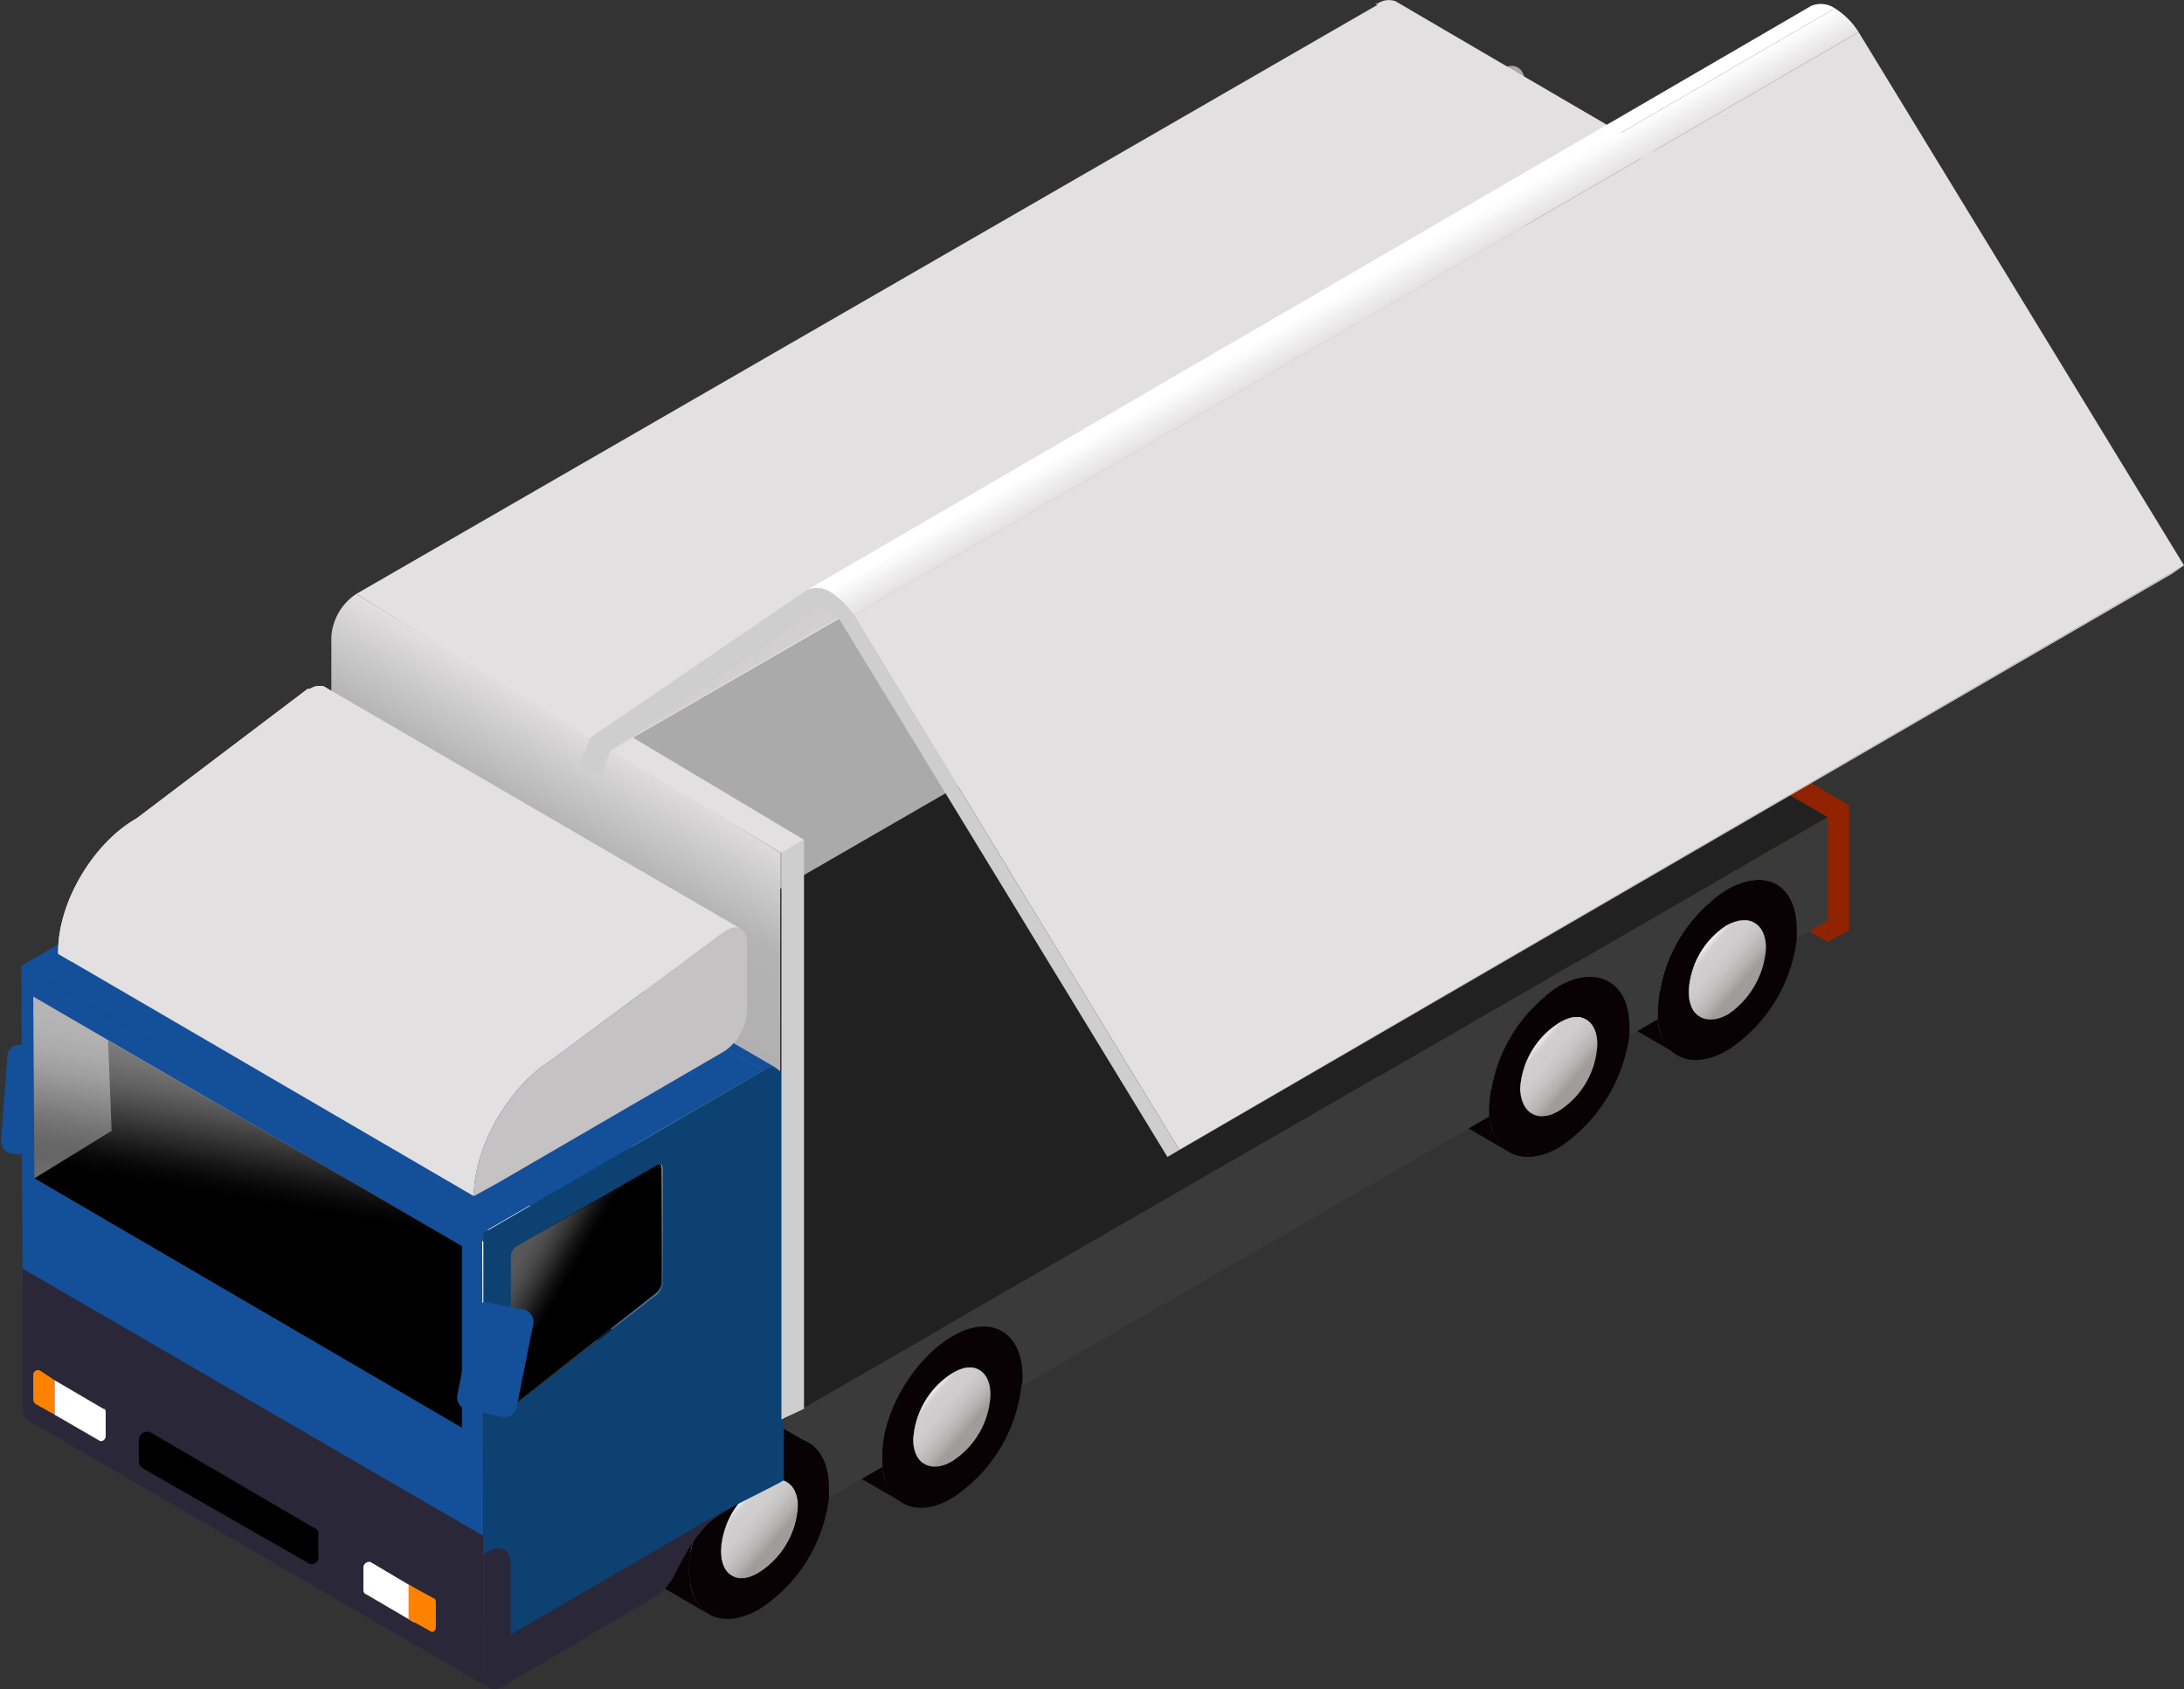 <svg xmlns="http://www.w3.org/2000/svg" xmlns:xlink="http://www.w3.org/1999/xlink" viewBox="0 0 183.9 142.2">
  <rect x="0" y="0" width="183.9" height="142.2" fill="#333333" stroke="none"/>
  <defs>
    <linearGradient id="名称未設定グラデーション_29" data-name="名称未設定グラデーション 29" x1="55.98" y1="127.15" x2="58.97" y2="132.34" gradientUnits="userSpaceOnUse">
      <stop offset="0.31" stop-color="#303030"/>
      <stop offset="0.58" stop-color="#3f3e3e"/>
      <stop offset="1" stop-color="#5d5c5c"/>
    </linearGradient>
    <linearGradient id="名称未設定グラデーション_27" data-name="名称未設定グラデーション 27" x1="59.62" y1="67.05" x2="35.79" y2="108.32" gradientUnits="userSpaceOnUse">
      <stop offset="0" stop-color="#e2e0e0"/>
      <stop offset="0.18" stop-color="#b3b3b3"/>
      <stop offset="0.37" stop-color="#b0b0b0"/>
      <stop offset="0.53" stop-color="#a6a6a6"/>
      <stop offset="0.67" stop-color="#959595"/>
      <stop offset="0.81" stop-color="#7d7d7d"/>
      <stop offset="0.94" stop-color="#5f5f5f"/>
      <stop offset="1" stop-color="#4d4d4d"/>
    </linearGradient>
    <linearGradient id="名称未設定グラデーション_30" data-name="名称未設定グラデーション 30" x1="143.36" y1="79.88" x2="147.54" y2="83.39" gradientUnits="userSpaceOnUse">
      <stop offset="0" stop-color="#efefef"/>
      <stop offset="0.1" stop-color="#d1cfd0"/>
      <stop offset="0.32" stop-color="#cecccd"/>
      <stop offset="0.49" stop-color="#c5c2c3"/>
      <stop offset="0.66" stop-color="#b5b2b2"/>
      <stop offset="0.8" stop-color="#a09c9c"/>
    </linearGradient>
    <linearGradient id="名称未設定グラデーション_30-2" x1="129.2" y1="88.06" x2="133.38" y2="91.56" xlink:href="#名称未設定グラデーション_30"/>
    <linearGradient id="名称未設定グラデーション_30-3" x1="78.08" y1="117.55" x2="82.26" y2="121.06" xlink:href="#名称未設定グラデーション_30"/>
    <linearGradient id="名称未設定グラデーション_30-4" x1="61.83" y1="126.94" x2="66.01" y2="130.45" xlink:href="#名称未設定グラデーション_30"/>
    <linearGradient id="名称未設定グラデーション_33" data-name="名称未設定グラデーション 33" x1="43.33" y1="104.83" x2="48.14" y2="107.6" gradientUnits="userSpaceOnUse">
      <stop offset="0" stop-color="#fff" stop-opacity="0.7"/>
      <stop offset="0.19" stop-color="#fafafa" stop-opacity="0.69"/>
      <stop offset="0.34" stop-color="#ececec" stop-opacity="0.65"/>
      <stop offset="0.48" stop-color="#d4d4d4" stop-opacity="0.58"/>
      <stop offset="0.61" stop-color="#b2b2b2" stop-opacity="0.49"/>
      <stop offset="0.73" stop-color="#868686" stop-opacity="0.37"/>
      <stop offset="0.86" stop-color="#505050" stop-opacity="0.22"/>
      <stop offset="0.97" stop-color="#111" stop-opacity="0.05"/>
      <stop offset="1" stop-opacity="0"/>
    </linearGradient>
    <linearGradient id="名称未設定グラデーション_6" data-name="名称未設定グラデーション 6" x1="20.81" y1="87.09" x2="18.37" y2="100.92" gradientUnits="userSpaceOnUse">
      <stop offset="0" stop-color="#fff"/>
      <stop offset="0.16" stop-color="#fcfcfc" stop-opacity="0.99"/>
      <stop offset="0.29" stop-color="#f2f2f2" stop-opacity="0.95"/>
      <stop offset="0.41" stop-color="#e1e1e1" stop-opacity="0.88"/>
      <stop offset="0.52" stop-color="#c9c9c9" stop-opacity="0.79"/>
      <stop offset="0.63" stop-color="#aaa" stop-opacity="0.67"/>
      <stop offset="0.74" stop-color="#848484" stop-opacity="0.52"/>
      <stop offset="0.84" stop-color="#585858" stop-opacity="0.34"/>
      <stop offset="0.94" stop-color="#252525" stop-opacity="0.14"/>
      <stop offset="1" stop-opacity="0"/>
    </linearGradient>
    <linearGradient id="名称未設定グラデーション_25" data-name="名称未設定グラデーション 25" x1="113.94" y1="27.56" x2="112.47" y2="25.02" gradientUnits="userSpaceOnUse">
      <stop offset="0" stop-color="#e2e0e0"/>
      <stop offset="1" stop-color="#fff"/>
    </linearGradient>
  </defs>
  <title>wing-thumb_4</title>
  <g id="レイヤー_2" data-name="レイヤー 2">
    <g id="レイヤー_1-2" data-name="レイヤー 1">
      <g>
        <path d="M126.4,5.8c1.1-.6,2-.1,2,1.2V53.7L42.9,103.2V56.4a4.6,4.6,0,0,1,2-3.5Z" fill="#aaa"/>
        <rect x="0.3" y="88" width="5.1" height="9.21" rx="1" transform="translate(7 0.1) rotate(4.3)" fill="#144f99"/>
        <g style="isolation: isolate">
          <polygon points="153.9 79.3 115.1 56.8 115.1 46.3 153.9 68.8 153.9 79.3" fill="#922300"/>
          <polygon points="153.9 68.8 115.1 46.3 116.9 45.2 155.7 67.8 153.9 68.8" fill="#922300"/>
          <polygon points="155.7 67.8 155.7 78.3 153.9 79.3 153.9 68.8 155.7 67.8" fill="#922300"/>
        </g>
        <path d="M106.7,62.8a7,7,0,0,0,3.2-5.6l38.8,22.6a7.3,7.3,0,0,1-3.2,5.6Z" fill="#090204"/>
        <path d="M112.6,55.7a4.2,4.2,0,0,0-1.7-3.8l38.7,22.5a4.2,4.2,0,0,1,1.7,3.8V79L112.5,56.5A2.2,2.2,0,0,0,112.6,55.7Z" fill="#303030"/>
        <path d="M109.9,57.2a2,2,0,0,0-.9-2l38.7,22.5a2.2,2.2,0,0,1,1,2.1Z" fill="#090204"/>
        <path d="M107.9,58.4a.8.8,0,0,0-.4-.7l38.8,22.5c.2.1.3.4.3.8a2.7,2.7,0,0,1-1.1,2L106.7,60.5A2.8,2.8,0,0,0,107.9,58.4Z" fill="#fff"/>
        <path d="M105.8,60.5a.7.7,0,0,0,.9,0L145.5,83a1,1,0,0,1-.9.1Z" fill="#fff"/>
        <path d="M104.4,63.1a2.2,2.2,0,0,0,2.3-.3l38.8,22.6a2.4,2.4,0,0,1-2.3.2Z" fill="#090204"/>
        <path d="M107.5,57.7l38.8,22.5a1,1,0,0,0-.9.1L106.7,57.8C107,57.6,107.3,57.5,107.5,57.7Z" fill="#090204"/>
        <path d="M144.6,83.1,105.8,60.5c-.2-.1-.3-.3-.3-.7a2.3,2.3,0,0,1,1.2-2l38.7,22.5a2.7,2.7,0,0,0-1.1,2C144.3,82.7,144.4,83,144.6,83.1Z" fill="#090204"/>
        <path d="M109,55.2l38.7,22.5a2.2,2.2,0,0,0-2.3.2L106.7,55.4A2.2,2.2,0,0,1,109,55.2Z" fill="#fff"/>
        <path d="M143.2,85.6,104.4,63.1a2.4,2.4,0,0,1-1-2.1,7.1,7.1,0,0,1,3.3-5.6l38.7,22.5a7,7,0,0,0-3.2,5.6A2.3,2.3,0,0,0,143.2,85.6Z" fill="#fff"/>
        <path d="M141.3,88.8,102.5,66.3a3.9,3.9,0,0,1-1.7-3v-.8a13,13,0,0,1,5.9-10.2l38.7,22.6A12.6,12.6,0,0,0,139.6,85v.8A3.5,3.5,0,0,0,141.3,88.8Z" fill="#090204"/>
        <path d="M145.4,74.9c3.3-1.9,5.9-.4,5.9,3.3V79a13,13,0,0,1-5.8,9.4c-3.1,1.8-5.6.6-5.9-2.6V85A12.6,12.6,0,0,1,145.4,74.9Zm.1,10.5a7.3,7.3,0,0,0,3.2-5.6c0-2.1-1.5-2.9-3.3-1.9a7,7,0,0,0-3.2,5.6c0,2.1,1.5,2.9,3.3,1.9" fill="#090204"/>
        <path d="M92.5,71a7.1,7.1,0,0,0,3.3-5.6l38.7,22.5a7,7,0,0,1-3.2,5.6Z" fill="#090204"/>
        <path d="M93.7,66.6l38.8,22.5a2.8,2.8,0,0,1-1.2,2.1L92.5,68.6A2.3,2.3,0,0,0,93.7,66.6Z" fill="#fff"/>
        <path d="M98.4,63.9c0-1.9-.6-3.2-1.7-3.8l38.8,22.5a4.2,4.2,0,0,1,1.7,3.8v.8L98.4,64.7Z" fill="#303030"/>
        <path d="M95.8,65.4a2.4,2.4,0,0,0-1-2.1l38.8,22.6a2,2,0,0,1,.9,2Z" fill="#090204"/>
        <path d="M93.7,66.6a1,1,0,0,0-.3-.8l38.7,22.6a.8.8,0,0,1,.4.7L93.7,66.6Z" fill="#fff"/>
        <path d="M91.7,68.7a.8.8,0,0,0,.8-.1l38.8,22.6a.8.8,0,0,1-.8.1Z" fill="#fff"/>
        <path d="M90.2,71.2a2.2,2.2,0,0,0,2.3-.2l38.8,22.5a2.2,2.2,0,0,1-2.3.3Z" fill="#090204"/>
        <path d="M93.4,65.8l38.7,22.6c-.2-.2-.5-.1-.8.1L92.5,65.9A1,1,0,0,1,93.4,65.8Z" fill="#090204"/>
        <path d="M130.5,91.3,91.7,68.7a.8.8,0,0,1-.4-.7,2.8,2.8,0,0,1,1.2-2.1l38.8,22.6a2.3,2.3,0,0,0-1.2,2A.8.8,0,0,0,130.5,91.3Z" fill="#090204"/>
        <path d="M94.8,63.3l38.8,22.6a2.2,2.2,0,0,0-2.3.2L92.5,63.6A2.2,2.2,0,0,1,94.8,63.3Z" fill="#fff"/>
        <path d="M129,93.8,90.2,71.2a2,2,0,0,1-.9-2,7,7,0,0,1,3.2-5.6l38.8,22.5a7.1,7.1,0,0,0-3.3,5.6A2.4,2.4,0,0,0,129,93.8Z" fill="#fff"/>
        <path d="M127.1,97,88.3,74.5a3.8,3.8,0,0,1-1.6-3.1,1.5,1.5,0,0,1-.1-.7,12.9,12.9,0,0,1,5.9-10.2L131.3,83a13,13,0,0,0-5.9,10.2V94A3.9,3.9,0,0,0,127.1,97Z" fill="#090204"/>
        <path d="M47.3,94.2v-.8l38.8,22.5h0L47.4,93.4l38.7,22.5v.4L47.4,93.8l38.7,22.5h0L47.4,93.8l38.7,22.5a.6.6,0,0,1-.1.4L47.4,94.2Z" fill="#303030"/>
        <path d="M41.4,100.5a7.1,7.1,0,0,0,3.3-5.6l38.7,22.5a7,7,0,0,1-3.2,5.6Z" fill="#090204"/>
        <path d="M47.3,93.4c0-1.9-.6-3.2-1.7-3.8l38.8,22.5a4.2,4.2,0,0,1,1.7,3.8Z" fill="#303030"/>
        <path d="M44.7,94.9a2.4,2.4,0,0,0-1-2.1l38.8,22.5a2.3,2.3,0,0,1,.9,2.1Z" fill="#090204"/>
        <path d="M42.6,96.1a.8.8,0,0,0-.4-.8L81,117.9a.8.8,0,0,1,.4.7,2.8,2.8,0,0,1-1.2,2.1L41.4,98.1A2.3,2.3,0,0,0,42.6,96.1Z" fill="#fff"/>
        <path d="M39.1,100.7a2.2,2.2,0,0,0,2.3-.2L80.2,123a2.2,2.2,0,0,1-2.3.3Z" fill="#090204"/>
        <path d="M40.6,98.2a.8.8,0,0,0,.8-.1l38.8,22.6a.7.7,0,0,1-.9,0Z" fill="#fff"/>
        <path d="M42.2,95.3,81,117.9c-.2-.2-.5-.1-.8.1L41.4,95.4A.8.8,0,0,1,42.2,95.3Z" fill="#090204"/>
        <path d="M79.3,120.7,40.6,98.2a.8.8,0,0,1-.4-.7,2.8,2.8,0,0,1,1.2-2.1L80.2,118a2.3,2.3,0,0,0-1.2,2C79,120.4,79.1,120.6,79.3,120.7Z" fill="#090204"/>
        <path d="M43.7,92.8l38.8,22.5a2.5,2.5,0,0,0-2.3.3L41.4,93A2.4,2.4,0,0,1,43.7,92.8Z" fill="#fff"/>
        <path d="M77.9,123.3,39.1,100.7a2,2,0,0,1-.9-2A7.3,7.3,0,0,1,41.4,93l38.8,22.6a7.1,7.1,0,0,0-3.3,5.6A2.4,2.4,0,0,0,77.9,123.3Z" fill="#fff"/>
        <path d="M76,126.5,37.2,104a3.9,3.9,0,0,1-1.7-3v-.8A12.9,12.9,0,0,1,41.4,90l38.8,22.5c-3.3,1.9-6,6.5-5.9,10.2v.8A3.9,3.9,0,0,0,76,126.5Z" fill="#090204"/>
        <path d="M31.1,102.8c0-1.9-.7-3.2-1.8-3.8l38.8,22.5c1.1.6,1.7,1.9,1.7,3.8Z" fill="#303030"/>
        <path d="M31,103.6c0-.2.1-.3.1-.4l38.7,22.5v.4L31.2,103.7l38.6,22.4h0Z" fill="#303030"/>
        <g>
          <path d="M56.5,130.9c0,.2-.1,1-.1,1.2l-1.1,2.3a3.5,3.5,0,0,0,1.4-2.3,14.7,14.7,0,0,1,.8-2.8,21.3,21.3,0,0,1,2.1-4.3C57.9,126.7,56.5,128.7,56.5,130.9Z" fill="url(#名称未設定グラデーション_29)"/>
          <polygon points="153.9 68.8 115.1 46.3 25.2 98.2 63.9 120.7 153.9 68.8" fill="#212121"/>
          <path d="M63.9,120.7a14.7,14.7,0,0,0-4.3,4.3,24.5,24.5,0,0,1,4.3-3.1c3.3-1.9,5.9-.4,5.9,3.4v.8l4.5-2.6v-.8a13,13,0,0,1,5.9-10.2c3.2-1.9,5.9-.4,5.9,3.4a2.2,2.2,0,0,1-.1.8L125.4,94v-.8A13,13,0,0,1,131.3,83c3.2-1.8,5.9-.3,5.9,3.4v.8l2.4-1.4V85a12.6,12.6,0,0,1,5.8-10.1c3.3-1.9,5.9-.4,5.9,3.3V79l2.6-1.5V68.8Z" fill="#3a3a3a"/>
        </g>
        <path d="M31.1,103.2v-.4l38.7,22.5h0L31.2,102.9l38.6,22.4v.4L31.2,103.2l38.6,22.5h0Z" fill="#303030"/>
        <path d="M30,50a4.7,4.7,0,0,0-2.1,3.6v49l37.8,23V71.8Z" fill="url(#名称未設定グラデーション_27)"/>
        <path d="M25.2,109.9a7.1,7.1,0,0,0,3.2-5.6l38.8,22.5a7.1,7.1,0,0,1-3.3,5.6Z" fill="#090204"/>
        <path d="M28.4,104.3a2.5,2.5,0,0,0-.9-2.1l38.7,22.5a2.4,2.4,0,0,1,1,2.1Z" fill="#090204"/>
        <path d="M26.3,105.5c0-.4-.1-.7-.3-.8l38.8,22.6c.2.1.3.3.3.7a2.3,2.3,0,0,1-1.2,2L25.2,107.5A2.7,2.7,0,0,0,26.3,105.5Z" fill="#fff"/>
        <path d="M22.9,110.1a2.2,2.2,0,0,0,2.3-.2l38.7,22.5a2.5,2.5,0,0,1-2.3.3Z" fill="#090204"/>
        <path d="M24.3,107.6a1,1,0,0,0,.9-.1L63.9,130c-.3.2-.6.3-.8.1Z" fill="#fff"/>
        <path d="M26,104.7l38.8,22.6a.7.7,0,0,0-.9,0L25.2,104.8A.8.8,0,0,1,26,104.7Z" fill="#090204"/>
        <path d="M63.1,130.1,24.3,107.6c-.2-.1-.3-.4-.3-.8a2.5,2.5,0,0,1,1.2-2l38.7,22.5a2.8,2.8,0,0,0-1.2,2.1A.8.8,0,0,0,63.1,130.1Z" fill="#090204"/>
        <path d="M27.5,102.2l38.7,22.5a2.2,2.2,0,0,0-2.3.3L25.1,102.4A2.6,2.6,0,0,1,27.5,102.2Z" fill="#fff"/>
        <path d="M61.6,132.7,22.9,110.1a2.2,2.2,0,0,1-1-2.1,7.3,7.3,0,0,1,3.2-5.6L63.9,125a7,7,0,0,0-3.2,5.6A2.3,2.3,0,0,0,61.6,132.7Z" fill="#fff"/>
        <path d="M29.3,99l38.8,22.5a4.3,4.3,0,0,0-4.2.4L25.1,99.4C26.8,98.4,28.3,98.3,29.3,99Z" fill="#090204"/>
        <path d="M59.7,135.9,21,113.4a3.9,3.9,0,0,1-1.7-3.1c0-.2-.1-.5-.1-.7a13.1,13.1,0,0,1,5.9-10.2l38.8,22.5A13,13,0,0,0,58,132.1a2.2,2.2,0,0,0,.1.8A3.6,3.6,0,0,0,59.7,135.9Z" fill="#090204"/>
        <path d="M22.4,100.5a14.9,14.9,0,0,1,2.8-2.3l38.7,22.5a14.3,14.3,0,0,0-2.7,2.3Z" fill="#303030"/>
        <path d="M20.7,102.8a19.5,19.5,0,0,1,1.7-2.3L61.2,123a20.3,20.3,0,0,0-1.8,2.3Z" fill="#303030"/>
        <path d="M18.7,106.8a20.1,20.1,0,0,1,1.9-3.9l38.8,22.5a17.5,17.5,0,0,0-1.9,3.9Z" fill="#303030"/>
        <path d="M131.3,83c3.2-1.8,5.9-.3,5.9,3.4v.8a13.6,13.6,0,0,1-5.9,9.4c-3,1.7-5.5.6-5.9-2.6v-.8A13,13,0,0,1,131.3,83Zm0,10.5a7,7,0,0,0,3.2-5.6c0-2-1.4-2.9-3.2-1.8a7.1,7.1,0,0,0-3.3,5.6c.1,2,1.5,2.9,3.3,1.8" fill="#090204"/>
        <path d="M117.5.2l38.8,22.5a1.6,1.6,0,0,0-1.6.2L116,.4A1.4,1.4,0,0,1,117.5.2Z" fill="#efefef"/>
        <path d="M80.2,112.5c3.2-1.9,5.9-.4,5.9,3.4a2.2,2.2,0,0,1-.1.8,13,13,0,0,1-5.8,9.4c-3,1.8-5.5.6-5.9-2.6v-.8C74.2,119,76.9,114.4,80.2,112.5Zm0,10.5a7,7,0,0,0,3.2-5.6c0-2-1.4-2.9-3.2-1.8a7.1,7.1,0,0,0-3.3,5.6c0,2,1.5,2.9,3.3,1.8" fill="#090204"/>
        <path d="M145.4,77.9a7,7,0,0,0-3.2,5.6c0,2.1,1.5,2.9,3.3,1.9a7.3,7.3,0,0,0,3.2-5.6C148.7,77.7,147.2,76.9,145.4,77.9Z" fill="url(#名称未設定グラデーション_30)"/>
        <path d="M131.3,86.1a7.1,7.1,0,0,0-3.3,5.6c.1,2,1.5,2.9,3.3,1.8a7,7,0,0,0,3.2-5.6C134.5,85.9,133.1,85,131.3,86.1Z" fill="url(#名称未設定グラデーション_30-2)"/>
        <path d="M80.2,115.6a7.1,7.1,0,0,0-3.3,5.6c0,2,1.5,2.9,3.3,1.8a7,7,0,0,0,3.2-5.6C83.4,115.4,82,114.5,80.2,115.6Z" fill="url(#名称未設定グラデーション_30-3)"/>
        <path d="M63.9,125a7,7,0,0,0-3.2,5.6c0,2,1.4,2.9,3.2,1.8a7.1,7.1,0,0,0,3.3-5.6C67.2,124.8,65.7,123.9,63.9,125Z" fill="url(#名称未設定グラデーション_30-4)"/>
        <polygon points="43 137.6 4.3 115.1 18.7 106.8 57.5 129.3 43 137.6" fill="#2a2738"/>
        <path d="M16.6,111.9a3.5,3.5,0,0,0,1.4-2.3l38.7,22.5a3.5,3.5,0,0,1-1.4,2.3Z" fill="#303030"/>
        <path d="M16.6,111.9l38.7,22.5h0L16.6,111.9Z" fill="#303030"/>
        <path d="M22.4,100.5,61.2,123h0L22.4,100.5Z" fill="#303030"/>
        <path d="M18,109.6a12.8,12.8,0,0,1,.7-2.8l38.8,22.5a14.7,14.7,0,0,0-.8,2.8Z" fill="#303030"/>
        <path d="M63.9,121.9c3.3-1.9,5.9-.4,5.9,3.4v.8a13,13,0,0,1-5.9,9.4c-3,1.7-5.5.6-5.8-2.6a2.2,2.2,0,0,1-.1-.8A13,13,0,0,1,63.9,121.9Zm0,10.5a7.1,7.1,0,0,0,3.3-5.6c0-2-1.5-2.9-3.3-1.8a7,7,0,0,0-3.2,5.6c0,2,1.4,2.9,3.2,1.8" fill="#090204"/>
        <path d="M20.7,102.8l38.7,22.5h0L20.6,102.9Z" fill="#303030"/>
        <path d="M3.7,108l38.8,22.5a1.4,1.4,0,0,1,.5,1.2L4.2,109.2A1.4,1.4,0,0,0,3.7,108Z" fill="#144f99"/>
        <polygon points="43 137.6 4.3 115.1 4.2 109.2 43 131.7 43 137.6" fill="#144f99"/>
        <path d="M55.4,108.8,16.6,86.2a1.2,1.2,0,0,0,.4-.8L55.8,108A1.5,1.5,0,0,1,55.4,108.8Z" fill="#144f99"/>
        <polygon points="40.7 130.9 1.9 108.3 2.3 108.1 41.1 130.6 40.7 130.9" fill="#2a2738"/>
        <polygon points="43.6 118 4.8 95.5 16.6 86.2 55.4 108.8 43.6 118" fill="#144f99"/>
        <polygon points="43 117.8 4.2 95.3 4.2 83.2 42.9 105.8 43 117.8" fill="#fff"/>
        <path d="M4.7,95.6h.1L43.6,118h-.1Z" fill="#144f99"/>
        <path d="M4.4,95.6h.3l38.8,22.5h-.3Z" fill="#144f99"/>
        <path d="M4.4,95.6l.8.5,2.5,1.5,3.6,2,6.9,4,25,14.6h-.1L4.4,95.6Z" fill="#144f99"/>
        <path d="M43.1,118.1,4.4,95.6c-.1-.1-.2-.2-.2-.3L43,117.8C43,118,43,118.1,43.1,118.1Z" fill="#fff"/>
        <polygon points="43.4 104.9 4.7 82.4 16.5 75.5 55.2 98.1 43.4 104.9" fill="#fff"/>
        <polygon points="55.8 108 17 85.4 17 75.8 55.7 98.4 55.8 108" fill="#144f99"/>
        <path d="M16.9,75.5,55.6,98c.1.1.1.2.1.4L17,75.8Z" fill="#144f99"/>
        <path d="M16.9,75.5h-.1L55.6,98h0L35.1,86.2,26,80.8l-1.2-.7-3.5-2-1.2-.7-2.2-1.3Z" fill="#144f99"/>
        <path d="M26.7,67.5,65.5,90c-.3-.2-.7-.1-1.2.1L25.6,67.6A.9.9,0,0,1,26.7,67.5Z" fill="#144f99"/>
        <polygon points="51.4 63.2 30 50 116 0.4 138.9 12.7 51.4 63.2" fill="#e2e0e0"/>
        <polygon points="40.6 103.8 1.8 81.3 25.6 67.6 64.3 90.1 40.6 103.8" fill="#144f99"/>
        <polygon points="40.7 130.9 1.9 108.3 1.8 81.3 40.6 103.8 40.7 130.9" fill="#144f99"/>
        <polygon points="38.9 120.2 2.9 99.2 2.8 83.9 38.9 104.9 38.9 120.2" fill="#6b6b6b"/>
        <path d="M55.2,98.1c.3-.2.5-.1.5.3V108a1.5,1.5,0,0,1-.4.8L43.6,118h-.1c-.3.1-.5,0-.5-.3v-12a1.3,1.3,0,0,1,.5-.9Z"/>
        <g opacity="0.5">
          <path d="M52.1,100c.2-.2.3-.1.3.2l-9,14.5h0c-.2.2-.4.1-.4-.2v-8.9a.7.7,0,0,1,.3-.6Z" fill="url(#名称未設定グラデーション_33)"/>
        </g>
        <polygon points="2.9 99.2 9.4 95.2 9.1 87.6 38.9 104.9 38.9 120.2 2.9 99.2"/>
        <g opacity="0.5">
          <polygon points="2.9 98.2 2.8 83.9 36.5 103.5 2.9 98.2" fill="url(#名称未設定グラデーション_6)"/>
        </g>
        <path d="M26.7,67.5,65.5,90c-.3-.2-.7-.1-1.2.1L25.6,67.6A.9.9,0,0,1,26.7,67.5Z" fill="#144f99"/>
        <path d="M27.3,57.8a1.4,1.4,0,0,0-1.2.2h-.2L11.5,68.9C7.8,71,4.8,76.1,4.9,80.3l35,20.4c0-4.2,3-9.3,6.6-11.5L60.9,78.5l.3-.2c.5-.2.9-.3,1.2-.1Z" fill="#e2e0e0"/>
        <path d="M12.9,69.3l15-11.1-.6-.4a1.4,1.4,0,0,0-1.2.2h-.2L11.5,68.9C7.8,71,4.8,76.1,4.9,80.3l1.2.7A15.4,15.4,0,0,1,12.9,69.3Z" fill="#e2e0e0"/>
        <path d="M61.2,78.3c.9-.5,1.7-.1,1.7,1v5.9A4.4,4.4,0,0,1,61,88.5L41.9,99.6l-2,1.1c0-4.2,3-9.3,6.6-11.5L60.9,78.5Z" fill="#c4c2c3"/>
        <path d="M40.7,140.7h0V129.3L1.9,106.8v11.7h0c.1.6.2.9.5,1.1l38.8,22.5C40.9,141.9,40.7,141.5,40.7,140.7Z" fill="#2a2738"/>
        <path d="M25.8,131.5,12,123.6a.7.7,0,0,1-.3-.6v-1.8a.7.7,0,0,1,1-.6l13.7,8a.5.5,0,0,1,.4.6v1.7A.6.6,0,0,1,25.8,131.5Z"/>
        <g>
          <path d="M3.4,115.4a.4.4,0,0,0-.6.4v2a.5.5,0,0,0,.2.4l1.6.9v-2.9Z" fill="#ff8100"/>
          <path d="M8.9,118.9c0-.1,0-.3-.2-.3l-4.1-2.4v2.9l3.8,2.2c.2.1.5-.1.5-.4Z" fill="#fff"/>
        </g>
        <path d="M30.6,133.9c0,.1.1.3.2.3l4.1,2.4v-2.9l-3.7-2.2a.5.5,0,0,0-.6.4Z" fill="#fff"/>
        <path d="M36.2,137.3c.2.2.5,0,.5-.3v-2c0-.2,0-.3-.1-.4l-2.2-1.2v2.9Z" fill="#ff8100"/>
        <path d="M64.3,90.1c.9-.5,1.6-.1,1.6.9.1,5.2.1,24.3.1,33.6,0,.1-3.5,1.8-4.2,2.2-3.5,1.9-3,2.8-5.1,5.3L43,140.2v-8.5c0-1.2-.8-1.7-1.9-1.1l-.4.3V103.8ZM55.8,108V98.4c0-.4-.2-.5-.5-.3l-11.8,6.8a1.3,1.3,0,0,0-.5.9v12c0,.3.2.4.5.3h.1l11.8-9.2a1.5,1.5,0,0,0,.4-.8" fill="#0c4172"/>
        <rect x="39.2" y="109.9" width="5.1" height="9.21" rx="1" transform="translate(23.2 -6) rotate(11.3)" fill="#144f99"/>
        <path d="M41.1,130.6c1.1-.6,1.9-.1,1.9,1.1v5.9l18.1-10.5c-.1.3-1.9.6-4.1,5.1a6.2,6.2,0,0,1-1.7,2.2h-.1L42.3,142c-.9.5-1.6.1-1.6-1V130.9Z" fill="#2a2738"/>
        <path d="M154.6,22.9h.1a1.6,1.6,0,0,1,1.6-.1L117.5.1a1.7,1.7,0,0,0-1.5.2h-.2Z" fill="#e2e0e0"/>
        <g style="isolation: isolate">
          <polygon points="68.9 51.4 153.5 2.3 135.9 14.1 51.3 63.2 68.9 51.4" fill="#d1cfd0"/>
          <path d="M69,51.4,153.5,2.3h0L68.9,51.4Z" fill="#d1cfd0"/>
          <path d="M67.9,49.7,152.5.5a2.1,2.1,0,0,1,2,.2L70,49.9A2.3,2.3,0,0,0,67.9,49.7Z" fill="#fff"/>
          <path d="M70,49.9,154.5.7a6.3,6.3,0,0,1,2,2L71.9,51.8A6.8,6.8,0,0,0,70,49.9Z" fill="url(#名称未設定グラデーション_25)"/>
          <polygon points="99.3 96.8 183.9 47.6 182.9 48.3 98.3 97.4 99.3 96.8" fill="#d1cfd0"/>
          <polygon points="71.9 51.8 156.5 2.7 183.9 47.6 99.3 96.8 71.9 51.8" fill="#e2e0e0"/>
          <path d="M70,49.9a6.8,6.8,0,0,1,1.9,1.9l27.4,45-1,.6L70.9,52.5a2.4,2.4,0,0,0-1-1,1.2,1.2,0,0,0-1-.1L51.4,63.2l-.8,2.2-1.8-.9.9-2.4L67.9,49.7A2,2,0,0,1,70,49.9Z" fill="#cecece"/>
        </g>
        <polygon points="65.8 71.8 67.7 70.7 67.7 118.6 65.8 119.5 65.8 71.8" fill="#cecece"/>
        <polygon points="67.7 70.7 53.3 62.1 51.4 63.2 65.8 71.8 67.7 70.7" fill="#e2e0e0"/>
      </g>
    </g>
  </g>
</svg>
